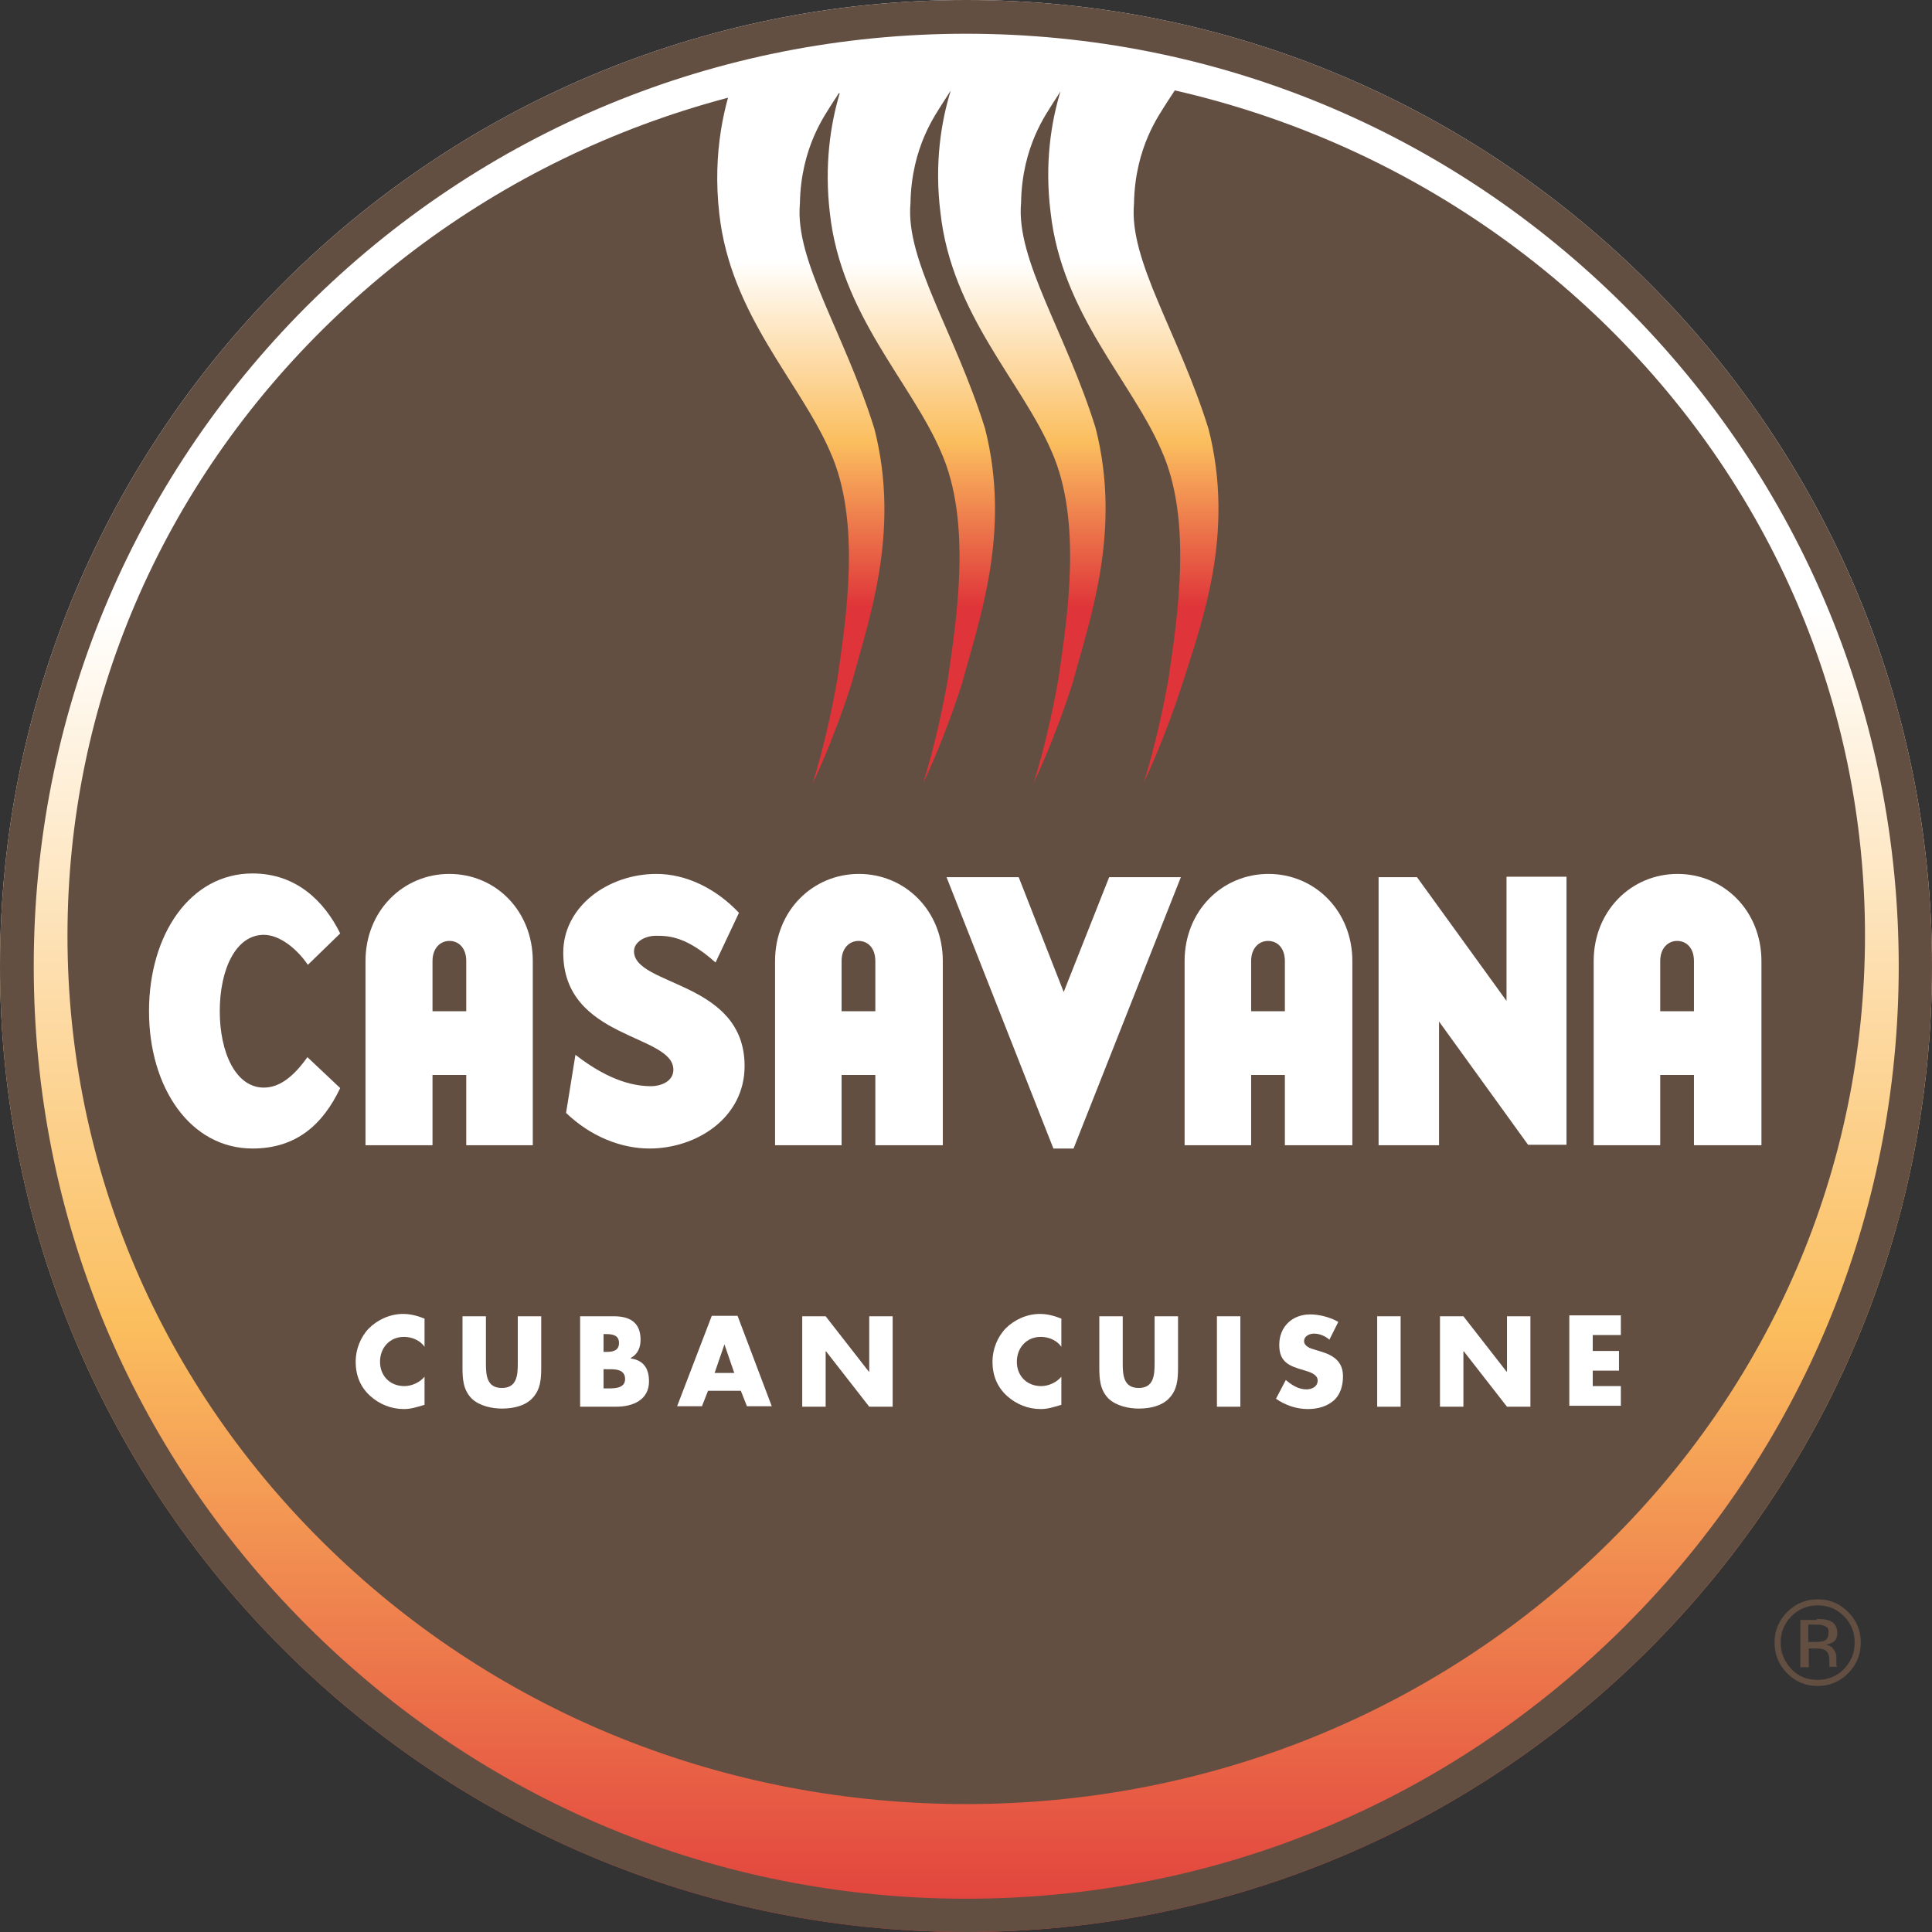 <?xml version="1.0" encoding="utf-8"?>
<!-- Generator: Adobe Illustrator 24.0.2, SVG Export Plug-In . SVG Version: 6.00 Build 0)  -->
<svg version="1.1" id="Calque_1" xmlns="http://www.w3.org/2000/svg" xmlns:xlink="http://www.w3.org/1999/xlink" x="0px" y="0px"
	 viewBox="0 0 412.3 412.3" style="enable-background:new 0 0 412.3 412.3;" xml:space="preserve">
<rect x="0" y="0" width="412.3" height="412.3" fill="#333333" stroke="none"/>
<style type="text/css">
	.st0{fill:#634E42;}
	.st1{fill:url(#SVGID_1_);}
	.st2{fill:#FFFFFF;}
	.st3{fill:url(#SVGID_2_);}
</style>
<g>
	<g>
		<g>
			<path class="st0" d="M206.2,405.1c-109.7,0-199-89.3-199-199s89.3-199,199-199s199,89.3,199,199S315.9,405.1,206.2,405.1
				L206.2,405.1z"/>
			<linearGradient id="SVGID_1_" gradientUnits="userSpaceOnUse" x1="206.151" y1="129.975" x2="206.151" y2="422.815">
				<stop  offset="0" style="stop-color:#FFFFFF"/>
				<stop  offset="0.522" style="stop-color:#FBBE5E"/>
				<stop  offset="1" style="stop-color:#DF3439"/>
			</linearGradient>
			<path class="st1" d="M206.2,0C320,0,412.3,92.3,412.3,206.2S320,412.3,206.2,412.3S0,320,0,206.2S92.3,0,206.2,0 M206.2,14.3
				c-51.2,0-99.4,19.3-135.6,54.3s-56.2,81.6-56.2,131.1s20,96.1,56.2,131.1S154.9,385,206.2,385c51.2,0,99.4-19.3,135.6-54.3
				c36.2-35,56.2-81.6,56.2-131.1s-20-96.1-56.2-131.1C305.6,33.6,257.4,14.3,206.2,14.3L206.2,14.3z"/>
			<path class="st0" d="M206.2,0C320,0,412.3,92.3,412.3,206.2S320,412.3,206.2,412.3S0,320,0,206.2S92.3,0,206.2,0 M206.2,7.2
				C153,7.2,103,27.9,65.4,65.4C27.9,103,7.2,153,7.2,206.2c0,53.2,20.7,103.1,58.3,140.7c37.6,37.6,87.6,58.3,140.7,58.3
				c53.2,0,103.1-20.7,140.7-58.3c37.6-37.6,58.3-87.6,58.3-140.7c0-53.2-20.7-103.1-58.3-140.7C309.3,27.9,259.3,7.2,206.2,7.2
				L206.2,7.2z"/>
		</g>
		<g>
			<path class="st2" d="M90.6,287.4c-1-1.4-2.7-2.1-4.4-2.1c-3.1,0-5.1,2.4-5.1,5.3c0,3,2.1,5.2,5.2,5.2c1.6,0,3.3-0.8,4.3-2v6
				c-1.7,0.5-2.9,0.9-4.4,0.9c-2.7,0-5.2-1-7.2-2.8c-2.1-1.9-3.1-4.4-3.1-7.3c0-2.6,1-5.2,2.8-7.1c1.9-1.9,4.6-3.1,7.3-3.1
				c1.6,0,3.1,0.4,4.6,1V287.4z"/>
			<path class="st2" d="M115.5,280.9v10.8c0,2.5-0.1,4.9-2,6.8c-1.6,1.6-4.1,2.1-6.4,2.1c-2.2,0-4.8-0.6-6.4-2.1
				c-1.9-1.9-2-4.3-2-6.8v-10.8h5v10.1c0,2.5,0.2,5.2,3.4,5.2c3.2,0,3.4-2.7,3.4-5.2v-10.1H115.5z"/>
			<path class="st2" d="M123.8,300.2v-19.3h7.2c3.4,0,5.7,1.3,5.7,5c0,1.7-0.6,3.1-2.1,3.9v0.1c2.8,0.4,3.9,2.2,3.9,4.9
				c0,4-3.5,5.4-7,5.4H123.8z M128.8,288.5h0.6c1.3,0,2.7-0.2,2.7-1.9c0-1.8-1.6-1.9-2.9-1.9h-0.4V288.5z M128.8,296.3h0.6
				c1.5,0,4,0.1,4-2c0-2.3-2.5-2.1-4.1-2.1h-0.5V296.3z"/>
			<path class="st2" d="M151.1,296.8l-1.3,3.3h-5.3l7.4-19.3h5.5l7.3,19.3h-5.3l-1.3-3.3H151.1z M154.6,286.9L154.6,286.9l-2.1,6.1
				h4.2L154.6,286.9z"/>
			<path class="st2" d="M171.2,280.9h5l9.2,11.8h0.1v-11.8h5v19.3h-5l-9.2-11.8h-0.1v11.8h-5V280.9z"/>
			<path class="st2" d="M226.5,287.4c-1-1.4-2.7-2.1-4.4-2.1c-3.1,0-5.1,2.4-5.1,5.3c0,3,2.1,5.2,5.2,5.2c1.6,0,3.3-0.8,4.3-2v6
				c-1.7,0.5-2.9,0.9-4.4,0.9c-2.7,0-5.2-1-7.2-2.8c-2.1-1.9-3.1-4.4-3.1-7.3c0-2.6,1-5.2,2.8-7.1c1.9-1.9,4.6-3.1,7.3-3.1
				c1.6,0,3.1,0.4,4.6,1V287.4z"/>
			<path class="st2" d="M251.4,280.9v10.8c0,2.5-0.1,4.9-2,6.8c-1.6,1.6-4.1,2.1-6.4,2.1c-2.2,0-4.8-0.6-6.4-2.1
				c-1.9-1.9-2-4.3-2-6.8v-10.8h5v10.1c0,2.5,0.2,5.2,3.4,5.2c3.2,0,3.4-2.7,3.4-5.2v-10.1H251.4z"/>
			<path class="st2" d="M264.7,300.2h-5v-19.3h5V300.2z"/>
			<path class="st2" d="M283.7,285.9c-0.9-0.8-2.1-1.3-3.3-1.3c-0.9,0-2.1,0.5-2.1,1.6c0,1.1,1.4,1.6,2.2,1.8l1.3,0.4
				c2.7,0.8,4.8,2.1,4.8,5.3c0,1.9-0.5,3.9-2,5.2c-1.5,1.3-3.5,1.8-5.5,1.8c-2.4,0-4.8-0.8-6.8-2.2l2.1-4c1.3,1.1,2.7,2,4.4,2
				c1.2,0,2.4-0.6,2.4-1.9c0-1.4-2-1.9-3-2.2c-3.1-0.9-5.2-1.7-5.2-5.4c0-3.9,2.8-6.5,6.6-6.5c1.9,0,4.3,0.6,6,1.6L283.7,285.9z"/>
			<path class="st2" d="M298.9,300.2h-5v-19.3h5V300.2z"/>
			<path class="st2" d="M307.3,280.9h5l9.2,11.8h0.1v-11.8h5v19.3h-5l-9.2-11.8h-0.1v11.8h-5V280.9z"/>
			<path class="st2" d="M339.9,285.1v3.2h5.6v4.2h-5.6v3.3h6v4.2h-11v-19.3h11v4.2H339.9z"/>
		</g>
		<linearGradient id="SVGID_2_" gradientUnits="userSpaceOnUse" x1="206.566" y1="55.733" x2="206.566" y2="129.7">
			<stop  offset="0" style="stop-color:#FFFFFF"/>
			<stop  offset="0.522" style="stop-color:#FBBE5E"/>
			<stop  offset="1" style="stop-color:#DF3439"/>
		</linearGradient>
		<path class="st3" d="M257.9,91.5c-6.4-20.5-17-35.8-15.9-48c0.2-12.2,5.5-19.1,7-21.6c1.3-2,2.5-3.8,3.6-5.5
			c-7.4-1-14.8-1.7-22.4-2.3c0,0,0,0.1-0.1,0.1l-1.3-0.1c0,0,0,0,0-0.1c-0.4,0-0.8,0-1.1-0.1l-23.3-2.5l-12,1.5
			c-3.1,0-6.1,0.1-9.1,0.2c-0.2,0.3-0.4,0.7-0.6,1l-1.4,0.2c0.2-0.4,0.3-0.8,0.5-1.1c-8.2,0.3-16.4,0.8-24.4,1.6
			c-2.8,7-5.4,17.7-3.9,30.8c2.4,21.7,17.3,36,23.7,50.9c6.6,14.8,3.4,35.3,1.5,48.4c-2.4,13.7-5.3,22.3-5.3,22.3
			c0,0,4-7.9,8.3-21.2c3.5-13.2,10.6-32.2,4.9-54.5c-6.4-20.5-17-35.8-15.9-48c0.2-12.2,5.5-19.1,7-21.6c0.5-0.7,0.9-1.4,1.3-2
			l0.2,0c-2,6.7-3.3,15.4-2.1,25.6c2.4,21.7,17.3,36,23.7,50.9c6.6,14.8,3.4,35.3,1.5,48.4c-2.4,13.7-5.3,22.3-5.3,22.3
			c0,0,4-7.9,8.3-21.2c3.5-13.2,10.6-32.2,4.9-54.5c-6.4-20.5-17-35.8-15.9-48c0.2-12.2,5.5-19.1,7-21.6c0.6-0.9,1.1-1.7,1.6-2.5
			c0,0,0,0,0,0l0,0c0,0,0,0,0,0c-2.1,6.8-3.5,15.7-2.2,26.1c2.4,21.7,17.3,36,23.7,50.9c6.6,14.8,3.4,35.3,1.5,48.4
			c-2.4,13.7-5.3,22.3-5.3,22.3c0,0,4-7.9,8.3-21.2c3.5-13.2,10.6-32.2,4.9-54.5c-6.4-20.5-17-35.8-15.9-48
			c0.2-12.2,5.5-19.1,7-21.6c0.6-0.9,1.1-1.7,1.6-2.5c0,0,0-0.1,0-0.1l0,0c0,0-0.1,0.1-0.1,0.1c-2.1,6.8-3.5,15.7-2.2,26.1
			c2.4,21.7,17.3,36,23.7,50.9c6.6,14.8,3.4,35.3,1.5,48.4c-2.4,13.7-5.3,22.3-5.3,22.3c0,0,4-7.9,8.3-21.2
			C256.5,132.8,263.6,113.8,257.9,91.5z"/>
		<g>
			<path class="st2" d="M53.9,245.1c-13.3,0-22.1-13-22.1-29.3c0-16.4,8.8-29.4,22.1-29.4c9.3,0,15.3,5.9,18.7,12.8l-6.9,6.7
				c-2.3-3.4-6-6.4-9.4-6.4c-6,0-9.4,7.4-9.4,16.3c0,8.8,3.4,16.3,9.4,16.3c3.4,0,6.4-2.4,9.3-6.5l7,6.6
				C68.9,240,63.2,245.1,53.9,245.1z"/>
			<path class="st2" d="M99.5,244.4v-15h-7.2v15H78v-39.3c0-10.7,8-18.6,17.9-18.6c9.9,0,17.8,7.9,17.8,18.6v39.3H99.5z M99.5,205.1
				c0-2.8-1.6-4.3-3.6-4.3c-1.9,0-3.6,1.5-3.6,4.3v10.7h7.2V205.1z"/>
			<path class="st2" d="M138.6,245.1c-6.1,0-12.6-2.6-17.8-7.6l2-12.4c7.6,5.9,13,6.7,16.2,6.7c1.8,0,4.7-0.9,4.7-3.5
				c0-7.7-23.5-6.4-23.5-25c0-9.8,9.5-16.8,19.9-16.8c6.2,0,12.6,3,17.6,8.3l-5,10.6c-6.3-5.6-10-5.7-12.7-5.7
				c-2.5,0-4.7,1.4-4.7,3.3c0,7.5,23.6,6.3,23.6,24.5C158.9,238.6,148.6,245.1,138.6,245.1z"/>
			<path class="st2" d="M186.8,244.4v-15h-7.2v15h-14.2v-39.3c0-10.7,8-18.6,17.9-18.6c9.9,0,17.9,7.9,17.9,18.6v39.3H186.8z
				 M186.8,205.1c0-2.8-1.6-4.3-3.6-4.3c-1.9,0-3.6,1.5-3.6,4.3v10.7h7.2V205.1z"/>
			<path class="st2" d="M229.1,245.1h-4.3l-22.8-57.9h15.4l9.6,24.5l9.7-24.5h15.3L229.1,245.1z"/>
			<path class="st2" d="M274.2,244.4v-15H267v15h-14.2v-39.3c0-10.7,8-18.6,17.9-18.6c9.9,0,17.9,7.9,17.9,18.6v39.3H274.2z
				 M274.2,205.1c0-2.8-1.6-4.3-3.6-4.3c-1.9,0-3.6,1.5-3.6,4.3v10.7h7.2V205.1z"/>
			<path class="st2" d="M321.4,187.1h12.9v57.2h-8.2L307.1,218v26.4h-12.9v-57.2h8.2l19.1,26.4V187.1z"/>
			<path class="st2" d="M361.5,244.4v-15h-7.2v15h-14.2v-39.3c0-10.7,8-18.6,17.9-18.6c9.9,0,17.9,7.9,17.9,18.6v39.3H361.5z
				 M361.5,205.1c0-2.8-1.6-4.3-3.6-4.3c-1.9,0-3.6,1.5-3.6,4.3v10.7h7.2V205.1z"/>
		</g>
		<g>
			<path class="st0" d="M394.4,357.1c-1.8,1.8-4,2.7-6.5,2.7c-2.6,0-4.7-0.9-6.5-2.7c-1.8-1.8-2.7-4-2.7-6.6c0-2.5,0.9-4.7,2.7-6.5
				c1.8-1.8,4-2.7,6.5-2.7c2.6,0,4.7,0.9,6.5,2.7c1.8,1.8,2.7,4,2.7,6.5C397.1,353.1,396.2,355.3,394.4,357.1z M382.3,344.9
				c-1.5,1.6-2.3,3.4-2.3,5.6c0,2.2,0.8,4.1,2.3,5.7c1.5,1.6,3.4,2.3,5.6,2.3c2.2,0,4.1-0.8,5.6-2.3c1.5-1.6,2.3-3.4,2.3-5.7
				c0-2.2-0.8-4.1-2.3-5.6c-1.6-1.6-3.4-2.3-5.6-2.3C385.7,342.6,383.8,343.4,382.3,344.9z M387.7,345.5c1.3,0,2.2,0.1,2.8,0.4
				c1,0.4,1.6,1.3,1.6,2.6c0,0.9-0.3,1.6-1,2c-0.4,0.2-0.8,0.4-1.5,0.5c0.8,0.1,1.4,0.5,1.7,1c0.4,0.5,0.6,1.1,0.6,1.6v0.7
				c0,0.2,0,0.5,0,0.8c0,0.3,0,0.4,0.1,0.5l0.1,0.1h-1.7c0,0,0-0.1,0-0.1c0,0,0-0.1,0-0.1l0-0.3v-0.8c0-1.2-0.3-1.9-1-2.3
				c-0.4-0.2-1-0.3-2-0.3h-1.4v4h-1.8v-10.1H387.7z M389.6,347.1c-0.5-0.3-1.2-0.4-2.2-0.4h-1.5v3.7h1.6c0.8,0,1.3-0.1,1.7-0.2
				c0.7-0.3,1-0.8,1-1.6C390.3,347.8,390.1,347.3,389.6,347.1z"/>
		</g>
	</g>
</g>
</svg>
